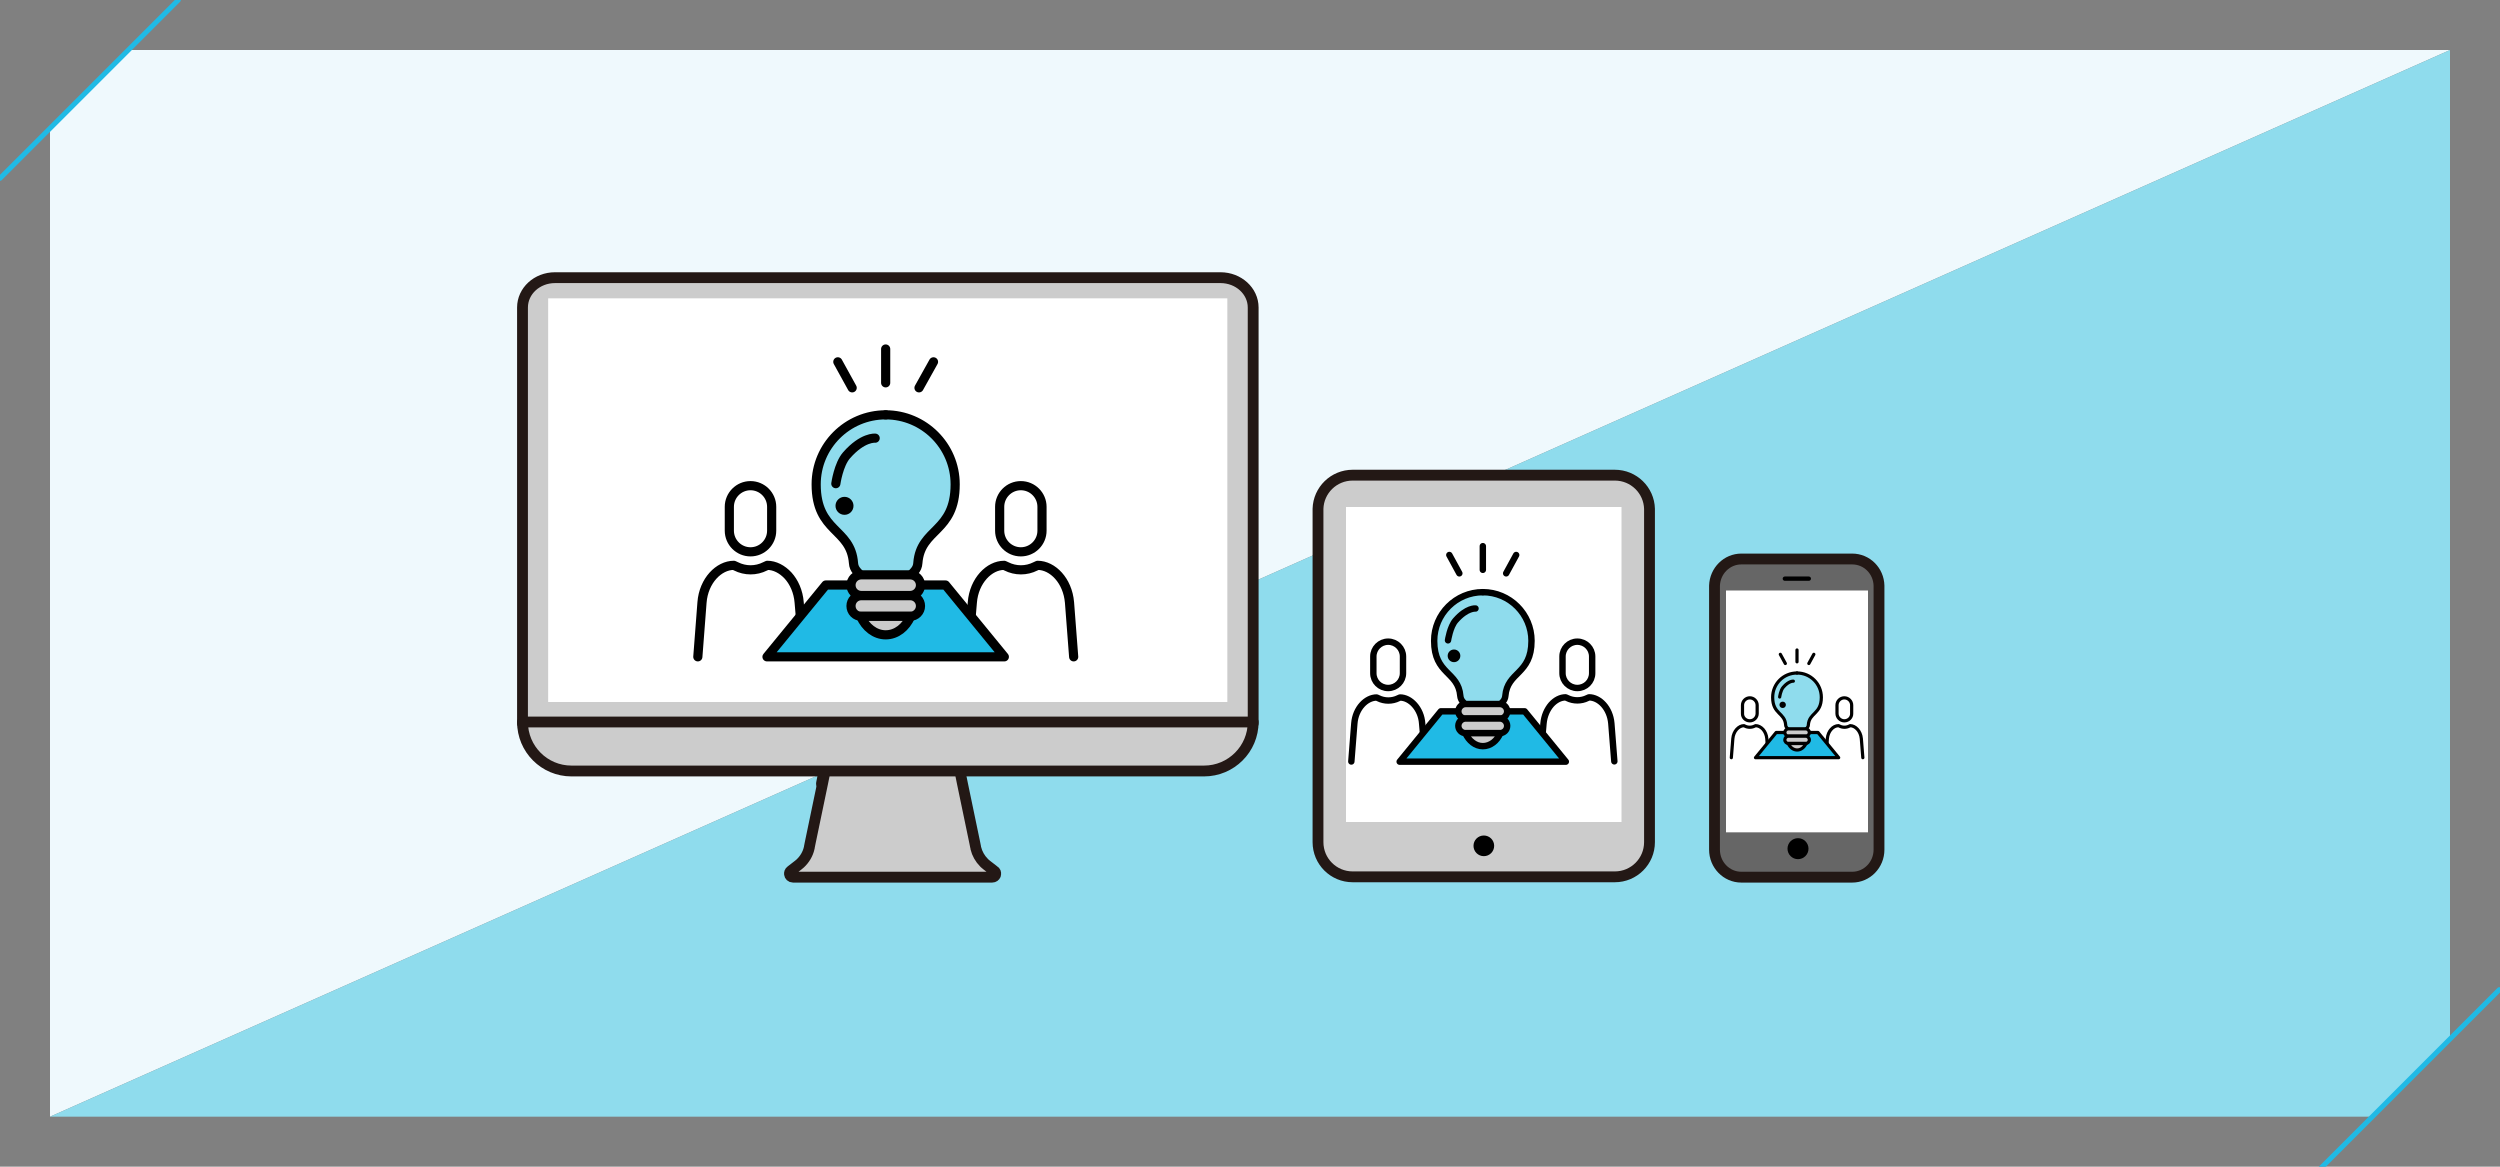 <?xml version="1.0" encoding="UTF-8"?>
<!-- Generator: Adobe Illustrator 27.7.0, SVG Export Plug-In . SVG Version: 6.00 Build 0)  -->
<svg xmlns="http://www.w3.org/2000/svg" xmlns:xlink="http://www.w3.org/1999/xlink" version="1.1" id="fv01" x="0px" y="0px" viewBox="0 0 1500 700" style="enable-background:new 0 0 1500 700;" xml:space="preserve">
<rect x="0" y="0" width="1500" height="700" fill="#808080" stroke="none"/>
<style type="text/css">
	.st0{fill:#EFF9FD;}
	.st1{fill:#8FDCED;}
	.st2{fill:none;}
	.st3{fill:none;stroke:#20BAE5;stroke-width:3;stroke-linecap:round;stroke-linejoin:round;stroke-miterlimit:10;}
	.st4{fill:#20BAE5;stroke:#231815;stroke-width:7.7;stroke-linecap:round;stroke-linejoin:round;stroke-miterlimit:10;}
	.st5{fill:#CCCCCC;stroke:#231815;stroke-width:6.5;stroke-linecap:round;stroke-linejoin:round;stroke-miterlimit:10;}
	.st6{fill:#666666;stroke:#231815;stroke-width:6.5;stroke-linecap:round;stroke-linejoin:round;stroke-miterlimit:10;}
	.st7{fill:#FFFFFF;}
	.st8{fill:none;stroke:#000000;stroke-width:5.5;stroke-linecap:round;stroke-linejoin:round;stroke-miterlimit:10;}
	.st9{fill:#20BAE5;stroke:#000000;stroke-width:5.5;stroke-linecap:round;stroke-linejoin:round;stroke-miterlimit:10;}
	.st10{fill:#CCCCCC;stroke:#000000;stroke-width:5.5;stroke-linecap:round;stroke-linejoin:round;stroke-miterlimit:10;}
	.st11{fill:none;stroke:#000000;stroke-width:3.85;stroke-linecap:round;stroke-linejoin:round;stroke-miterlimit:10;}
	.st12{fill:#20BAE5;stroke:#000000;stroke-width:3.85;stroke-linecap:round;stroke-linejoin:round;stroke-miterlimit:10;}
	.st13{fill:#CCCCCC;stroke:#000000;stroke-width:3.85;stroke-linecap:round;stroke-linejoin:round;stroke-miterlimit:10;}
	.st14{fill:none;stroke:#000000;stroke-width:1.925;stroke-linecap:round;stroke-linejoin:round;stroke-miterlimit:10;}
	.st15{fill:#20BAE5;stroke:#000000;stroke-width:1.925;stroke-linecap:round;stroke-linejoin:round;stroke-miterlimit:10;}
	.st16{fill:#CCCCCC;stroke:#000000;stroke-width:1.925;stroke-linecap:round;stroke-linejoin:round;stroke-miterlimit:10;}
</style>
<g>
	<polyline class="st0" points="1470,30 77,30 30,77 30,670  "></polyline>
	<line class="st1" x1="30" y1="77" x2="77" y2="30"></line>
</g>
<g>
	<polyline class="st1" points="30,670 1423,670 1470,623 1470,30  "></polyline>
	<line class="st1" x1="1470" y1="623" x2="1423" y2="670"></line>
</g>
<polyline class="st2" points="1500,0 1500,700 0,700 "></polyline>
<line class="st3" x1="107" y1="0" x2="0" y2="107"></line>
<line class="st3" x1="1499.6" y1="593.8" x2="1392.5" y2="700.9"></line>
<g>
	<g>
		<g>
			<polygon class="st4" points="495.2,461.8 493.5,470.1 494.7,464.1 495.2,461.8 495.2,461.8    "></polygon>
		</g>
		<g>
			<path class="st5" d="M597.4,524.4c0,0.1,0,0.1,0,0.2c0,0.1-0.1,0.2-0.1,0.4c-0.3,0.7-1,1.3-2,1.3H475.8c-1.2,0-2-0.9-2.1-1.8     c-0.1-0.7,0.1-1.5,0.8-2l4.4-3.4c0.4-0.3,0.8-0.6,1.2-1l0,0c2.7-2.5,4.6-5.7,5.4-9.2c0.1-0.2,0.1-0.4,0.1-0.6l0.5-2.5v0l7.4-35.5     l1.7-8.4h80.6l1.7,8.4l7.4,35.5v0l0.5,2.5c0,0.2,0.1,0.4,0.1,0.6c0.8,3.3,2.5,6.3,4.9,8.7c0.2,0.2,0.3,0.3,0.5,0.5v0     c0.4,0.4,0.8,0.7,1.2,1l4.4,3.4C597.3,522.9,597.5,523.7,597.4,524.4z"></path>
		</g>
	</g>
</g>
<g>
	<path class="st5" d="M732.3,166.6H333c-10.8,0-19.5,8-19.5,17.9v249.6h438.4V184.5C751.9,174.6,743.1,166.6,732.3,166.6z"></path>
</g>
<g>
	<g>
		<path class="st5" d="M722.4,462.6H342.9c-16.3,0-29.4-13.2-29.4-29.4l0,0h438.4l0,0C751.9,449.4,738.7,462.6,722.4,462.6z"></path>
	</g>
</g>
<path class="st6" d="M1127.4,351.4c-0.2-8.9-7.3-16-16.1-16h-66.5c-8.7,0-15.8,7.1-16.1,16c0,0.2,0,0.3,0,0.5v157.9  c0,9.1,7.2,16.5,16.1,16.5h66.5c8.9,0,16.1-7.4,16.1-16.5V351.9C1127.4,351.7,1127.4,351.6,1127.4,351.4z"></path>
<rect x="1035.6" y="354.3" class="st7" width="85.2" height="145.1"></rect>
<path d="M1085.3,348.5h-14.4c-0.7,0-1.3-0.6-1.3-1.3l0,0c0-0.7,0.6-1.3,1.3-1.3h14.4c0.7,0,1.3,0.6,1.3,1.3l0,0  C1086.6,347.9,1086,348.5,1085.3,348.5z"></path>
<g>
	<circle cx="1078.8" cy="509.2" r="6.3"></circle>
</g>
<g>
	<g>
		<path class="st5" d="M989.7,305.9v199.4c0,11.5-9.3,20.8-20.8,20.8H811.6c-11.5,0-20.8-9.3-20.8-20.8V305.9c0-0.2,0-0.4,0-0.6    c0.3-11.2,9.5-20.2,20.8-20.2h157.3c11.3,0,20.5,9,20.8,20.2C989.7,305.6,989.7,305.7,989.7,305.9z"></path>
		<rect x="807.6" y="304.2" class="st7" width="165.3" height="189"></rect>
	</g>
	<g>
		<circle cx="890.3" cy="507.5" r="6.2"></circle>
	</g>
</g>
<rect x="328.9" y="179" class="st7" width="407.5" height="242.2"></rect>
<g>
	<g>
		<g>
			<g>
				<g>
					<path class="st8" d="M612.5,331.1L612.5,331.1c-7,0-12.7-5.7-12.7-12.7v-14.3c0-7,5.7-12.7,12.7-12.7l0,0       c7,0,12.7,5.7,12.7,12.7v14.3C625.2,325.4,619.5,331.1,612.5,331.1z"></path>
				</g>
				<path class="st8" d="M582.7,369.8l0.7-8.3c0.5-6.6,3.1-12.2,6.6-16.1c3.5-3.9,8-6.2,12.5-6.2l1.3,0.6c5.5,2.8,12,2.8,17.5,0      l1.3-0.6c8.9,0,18,9.1,19.1,22.3l2.5,32.6"></path>
			</g>
		</g>
		<g>
			<g>
				<g>
					<path class="st8" d="M450.3,331.1L450.3,331.1c7,0,12.7-5.7,12.7-12.7v-14.3c0-7-5.7-12.7-12.7-12.7l0,0       c-7,0-12.7,5.7-12.7,12.7v14.3C437.6,325.4,443.3,331.1,450.3,331.1z"></path>
				</g>
				<path class="st8" d="M418.7,394.1l2.5-32.6c1-13.2,10.2-22.3,19.1-22.3l1.3,0.6c5.5,2.8,12,2.8,17.5,0l1.3-0.6      c4.4,0,8.9,2.3,12.5,6.2c3.5,3.9,6.1,9.5,6.6,16.1l0.7,8.3"></path>
			</g>
		</g>
		<polyline class="st9" points="552.3,351 567.3,351 602.6,394.1 460.2,394.1 495.5,351 510.5,351   "></polyline>
		<g>
			<line class="st8" x1="531.4" y1="209.4" x2="531.4" y2="229.7"></line>
			<line class="st8" x1="502.7" y1="217.1" x2="511.3" y2="232.7"></line>
			<line class="st8" x1="560.1" y1="217.1" x2="551.4" y2="232.7"></line>
		</g>
	</g>
</g>
<polygon class="st1" points="543.2,251.2 523.8,248.1 506.6,255.2 491.9,275.5 491.9,300.2 493.1,307.6 505.2,322.5 510.2,325.9   512.8,342.7 521.5,343.6 549.7,344.2 552.8,333.5 556.1,324.7 567.7,309.8 572.2,298.5 571.9,281.1 565.7,266.7 556.1,257.4 "></polygon>
<path class="st8" d="M531.4,248.9c-23,0-41.7,18.7-41.7,41.7c0,29.1,20.8,26.1,22.4,47.3c0.1,1.8,0.8,3.4,2,4.8l1.9,2.1"></path>
<path class="st8" d="M531.4,248.9c23,0,41.7,18.7,41.7,41.7c0,29.1-20.8,26.1-22.4,47.3c-0.1,1.8-0.8,3.4-2,4.8l-1.9,2.1"></path>
<g>
	<g>
		<g>
			<path class="st10" d="M546.1,357.3h-29.3c-3.5,0-6.2-2.8-6.2-6.2l0,0c0-3.5,2.8-6.2,6.2-6.2h29.3c3.5,0,6.2,2.8,6.2,6.2l0,0     C552.3,354.5,549.5,357.3,546.1,357.3z"></path>
			<path class="st10" d="M546.1,369.8h-29.3c-3.5,0-6.2-2.8-6.2-6.2l0,0c0-3.5,2.8-6.2,6.2-6.2h29.3c3.5,0,6.2,2.8,6.2,6.2l0,0     C552.3,367,549.5,369.8,546.1,369.8z"></path>
			<path class="st10" d="M516.4,369.8c2.9,6.6,8.6,11.1,15,11.1c6.5,0,12.1-4.5,15-11.1H516.4z"></path>
		</g>
	</g>
</g>
<path class="st8" d="M525.1,262.9c0,0-7.5-0.8-17.2,10.3c-4.8,5.5-6.4,17-6.4,17"></path>
<circle cx="506.7" cy="303.5" r="5.4"></circle>
<g>
	<g>
		<g>
			<g>
				<g>
					<path class="st11" d="M946.4,412.8L946.4,412.8c-4.9,0-8.9-4-8.9-8.9v-10c0-4.9,4-8.9,8.9-8.9l0,0c4.9,0,8.9,4,8.9,8.9v10       C955.3,408.9,951.3,412.8,946.4,412.8z"></path>
				</g>
				<path class="st11" d="M925.6,439.9l0.5-5.8c0.4-4.6,2.2-8.5,4.6-11.3c2.5-2.8,5.6-4.4,8.7-4.4l0.9,0.4c3.8,1.9,8.4,1.9,12.2,0      l0.9-0.4c6.2,0,12.6,6.4,13.4,15.6l1.8,22.8"></path>
			</g>
		</g>
		<g>
			<g>
				<g>
					<path class="st11" d="M832.9,412.8L832.9,412.8c4.9,0,8.9-4,8.9-8.9v-10c0-4.9-4-8.9-8.9-8.9l0,0c-4.9,0-8.9,4-8.9,8.9v10       C824,408.9,828,412.8,832.9,412.8z"></path>
				</g>
				<path class="st11" d="M810.8,456.9l1.8-22.8c0.7-9.2,7.2-15.6,13.4-15.6l0.9,0.4c3.8,1.9,8.4,1.9,12.2,0l0.9-0.4      c3.1,0,6.2,1.6,8.7,4.4c2.5,2.8,4.3,6.7,4.6,11.3l0.5,5.8"></path>
			</g>
		</g>
		<polyline class="st12" points="904.3,426.8 914.8,426.8 939.5,457 839.8,457 864.5,426.8 875,426.8   "></polyline>
		<g>
			<line class="st11" x1="889.7" y1="327.7" x2="889.7" y2="341.9"></line>
			<line class="st11" x1="869.6" y1="333" x2="875.6" y2="344"></line>
			<line class="st11" x1="909.7" y1="333" x2="903.7" y2="344"></line>
		</g>
	</g>
</g>
<polygon class="st1" points="897.9,356.9 884.3,354.8 872.3,359.7 862,373.9 862,391.2 862.8,396.4 871.3,406.8 874.9,409.2   876.6,421 882.7,421.6 902.4,422 904.6,414.5 907,408.4 915.1,397.9 918.2,390.1 918,377.8 913.7,367.8 907,361.3 "></polygon>
<path class="st11" d="M889.7,355.3c-16.1,0-29.2,13.1-29.2,29.2c0,20.3,14.5,18.3,15.7,33.1c0.1,1.2,0.6,2.4,1.4,3.3l1.3,1.5"></path>
<path class="st11" d="M889.7,355.3c16.1,0,29.2,13.1,29.2,29.2c0,20.3-14.5,18.3-15.7,33.1c-0.1,1.2-0.6,2.4-1.4,3.3l-1.3,1.5"></path>
<g>
	<g>
		<g>
			<path class="st13" d="M899.9,431.2h-20.5c-2.4,0-4.4-2-4.4-4.4l0,0c0-2.4,2-4.4,4.4-4.4h20.5c2.4,0,4.4,2,4.4,4.4l0,0     C904.3,429.2,902.3,431.2,899.9,431.2z"></path>
			<path class="st13" d="M899.9,439.9h-20.5c-2.4,0-4.4-2-4.4-4.4l0,0c0-2.4,2-4.4,4.4-4.4h20.5c2.4,0,4.4,2,4.4,4.4l0,0     C904.3,438,902.3,439.9,899.9,439.9z"></path>
			<path class="st13" d="M879.2,439.9c2.1,4.6,6,7.8,10.5,7.8c4.5,0,8.5-3.1,10.5-7.8H879.2z"></path>
		</g>
	</g>
</g>
<path class="st11" d="M885.3,365.1c0,0-5.2-0.6-12,7.2c-3.3,3.8-4.5,11.9-4.5,11.9"></path>
<circle cx="872.4" cy="393.5" r="3.8"></circle>
<g>
	<g>
		<g>
			<g>
				<g>
					<path class="st14" d="M1106.6,432.5L1106.6,432.5c-2.4,0-4.4-2-4.4-4.4v-5c0-2.4,2-4.4,4.4-4.4l0,0c2.4,0,4.4,2,4.4,4.4v5       C1111.1,430.5,1109.1,432.5,1106.6,432.5z"></path>
				</g>
				<path class="st14" d="M1096.2,446.1l0.2-2.9c0.2-2.3,1.1-4.3,2.3-5.6c1.2-1.4,2.8-2.2,4.4-2.2l0.5,0.2c1.9,1,4.2,1,6.1,0      l0.4-0.2c3.1,0,6.3,3.2,6.7,7.8l0.9,11.4"></path>
			</g>
		</g>
		<g>
			<g>
				<g>
					<path class="st14" d="M1049.9,432.5L1049.9,432.5c2.4,0,4.4-2,4.4-4.4v-5c0-2.4-2-4.4-4.4-4.4l0,0c-2.4,0-4.4,2-4.4,4.4v5       C1045.4,430.5,1047.4,432.5,1049.9,432.5z"></path>
				</g>
				<path class="st14" d="M1038.8,454.6l0.9-11.4c0.4-4.6,3.6-7.8,6.7-7.8l0.4,0.2c1.9,1,4.2,1,6.1,0l0.5-0.2c1.5,0,3.1,0.8,4.4,2.2      c1.2,1.4,2.1,3.3,2.3,5.6l0.2,2.9"></path>
			</g>
		</g>
		<polyline class="st15" points="1085.6,439.5 1090.8,439.5 1103.2,454.6 1053.3,454.6 1065.7,439.5 1070.9,439.5   "></polyline>
		<g>
			<line class="st14" x1="1078.2" y1="390" x2="1078.2" y2="397.1"></line>
			<line class="st14" x1="1068.2" y1="392.6" x2="1071.2" y2="398.1"></line>
			<line class="st14" x1="1088.3" y1="392.6" x2="1085.3" y2="398.1"></line>
		</g>
	</g>
</g>
<polygon class="st1" points="1082.4,404.6 1075.6,403.5 1069.6,406 1064.4,413.1 1064.4,421.7 1064.8,424.3 1069.1,429.5   1070.8,430.7 1071.7,436.6 1074.8,436.9 1084.6,437.1 1085.7,433.4 1086.9,430.3 1090.9,425.1 1092.5,421.1 1092.4,415 1090.3,410   1086.9,406.8 "></polygon>
<path class="st14" d="M1078.2,403.8c-8.1,0-14.6,6.5-14.6,14.6c0,10.2,7.3,9.1,7.8,16.6c0,0.6,0.3,1.2,0.7,1.7l0.7,0.7"></path>
<path class="st14" d="M1078.2,403.8c8.1,0,14.6,6.5,14.6,14.6c0,10.2-7.3,9.1-7.8,16.6c0,0.6-0.3,1.2-0.7,1.7l-0.7,0.7"></path>
<g>
	<g>
		<g>
			<path class="st16" d="M1083.4,441.7h-10.3c-1.2,0-2.2-1-2.2-2.2l0,0c0-1.2,1-2.2,2.2-2.2h10.3c1.2,0,2.2,1,2.2,2.2l0,0     C1085.6,440.7,1084.6,441.7,1083.4,441.7z"></path>
			<path class="st16" d="M1083.4,446.1h-10.3c-1.2,0-2.2-1-2.2-2.2l0,0c0-1.2,1-2.2,2.2-2.2h10.3c1.2,0,2.2,1,2.2,2.2l0,0     C1085.6,445.1,1084.6,446.1,1083.4,446.1z"></path>
			<path class="st16" d="M1073,446.1c1,2.3,3,3.9,5.3,3.9c2.3,0,4.2-1.6,5.3-3.9H1073z"></path>
		</g>
	</g>
</g>
<path class="st14" d="M1076,408.7c0,0-2.6-0.3-6,3.6c-1.7,1.9-2.2,5.9-2.2,5.9"></path>
<circle cx="1069.6" cy="422.9" r="1.9"></circle>
</svg>
